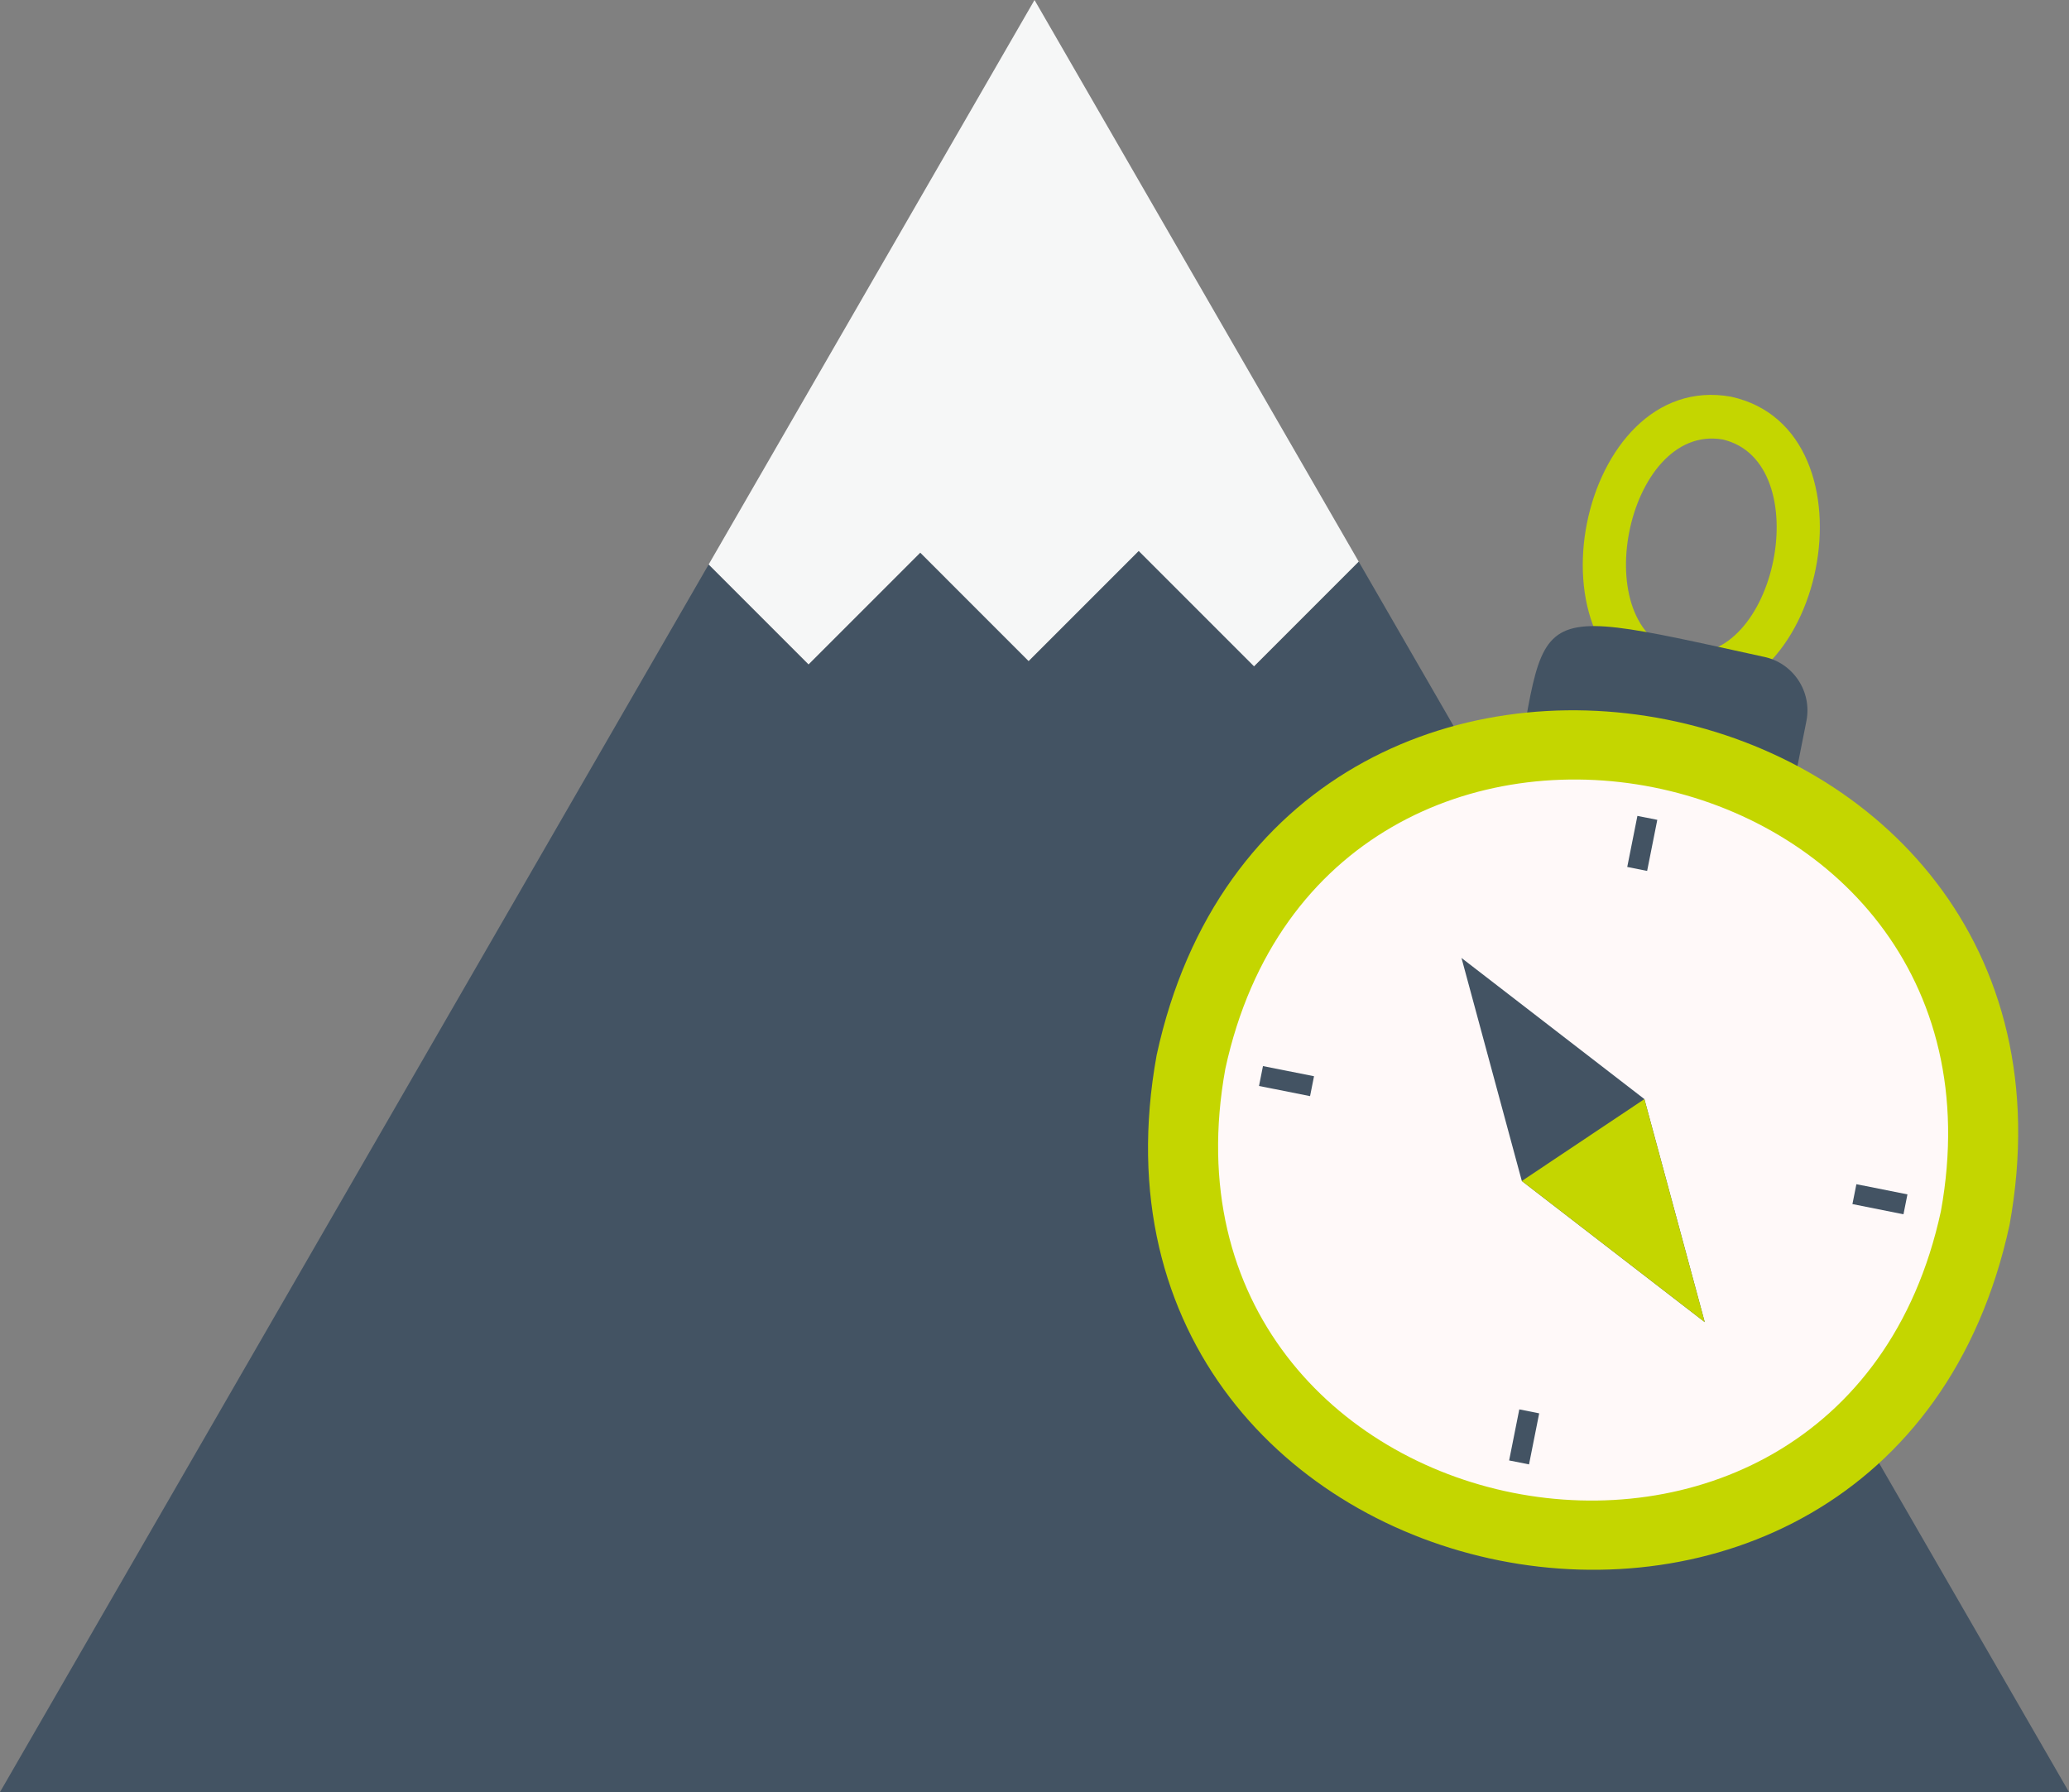 <svg xmlns="http://www.w3.org/2000/svg" id="Layer_2" data-name="Layer 2" viewBox="0 0 539.77 467.46"><rect x="0" y="0" width="539.77" height="467.46" fill="#808080" stroke="none"/><defs><style>      .cls-1 {        fill: #f6f7f7;      }      .cls-1, .cls-2, .cls-3, .cls-4 {        stroke-width: 0px;      }      .cls-2 {        fill: #435363;      }      .cls-3 {        fill: #c4d600;      }      .cls-4 {        fill: #fff9f9;      }    </style></defs><g id="Layer_1-2" data-name="Layer 1"><g><g><polygon class="cls-2" points="539.77 467.46 354.46 146.49 327.16 173.8 297.07 143.71 268.35 172.43 240.08 144.16 210.94 173.3 184.88 147.24 0 467.46 539.77 467.46"></polygon><polygon class="cls-1" points="240.08 144.16 268.35 172.43 297.07 143.71 327.16 173.8 354.46 146.49 269.89 0 184.88 147.24 210.94 173.3 240.08 144.16"></polygon></g><g><path class="cls-3" d="m436.09,181.39c-39.64-8.64-24.42-85.11,15.51-77.91,39.64,8.65,24.42,85.11-15.51,77.91Zm13.29-66.76c-25.2-4.25-35.97,49.89-11.06,55.6,25.2,4.25,35.97-49.89,11.06-55.6Z"></path><path class="cls-2" d="m461.86,235.37l-70.24-13.98c14.55-63.79-1.27-65.33,68.41-50.09,7.75,1.54,12.77,9.07,11.23,16.81l-9.4,47.26Z"></path><path class="cls-3" d="m524.26,319.52c-31.6,145.75-249.13,102.43-222.51-44.29,31.6-145.74,249.13-102.43,222.51,44.29Z"></path><path class="cls-4" d="m506.35,315.95c-26.51,122.28-209.01,85.94-186.68-37.15,26.51-122.27,209.01-85.93,186.68,37.15Z"></path><g><polygon class="cls-2" points="429 286.7 444.74 344.87 397.02 308.06 381.28 249.88 429 286.7"></polygon><polygon class="cls-3" points="429 286.7 397.02 308.06 444.74 344.87 429 286.7"></polygon></g><g><g><rect class="cls-2" x="421.62" y="217.33" width="13.58" height="5.29" transform="translate(129.05 597.21) rotate(-78.74)"></rect><rect class="cls-2" x="390.82" y="372.13" width="13.58" height="5.29" transform="translate(-47.57 691.59) rotate(-78.74)"></rect></g><g><rect class="cls-2" x="487.76" y="305.99" width="5.29" height="13.58" transform="translate(87.93 732.71) rotate(-78.74)"></rect><rect class="cls-2" x="332.96" y="275.19" width="5.29" height="13.58" transform="translate(-6.45 556.09) rotate(-78.74)"></rect></g></g></g></g></g></svg>